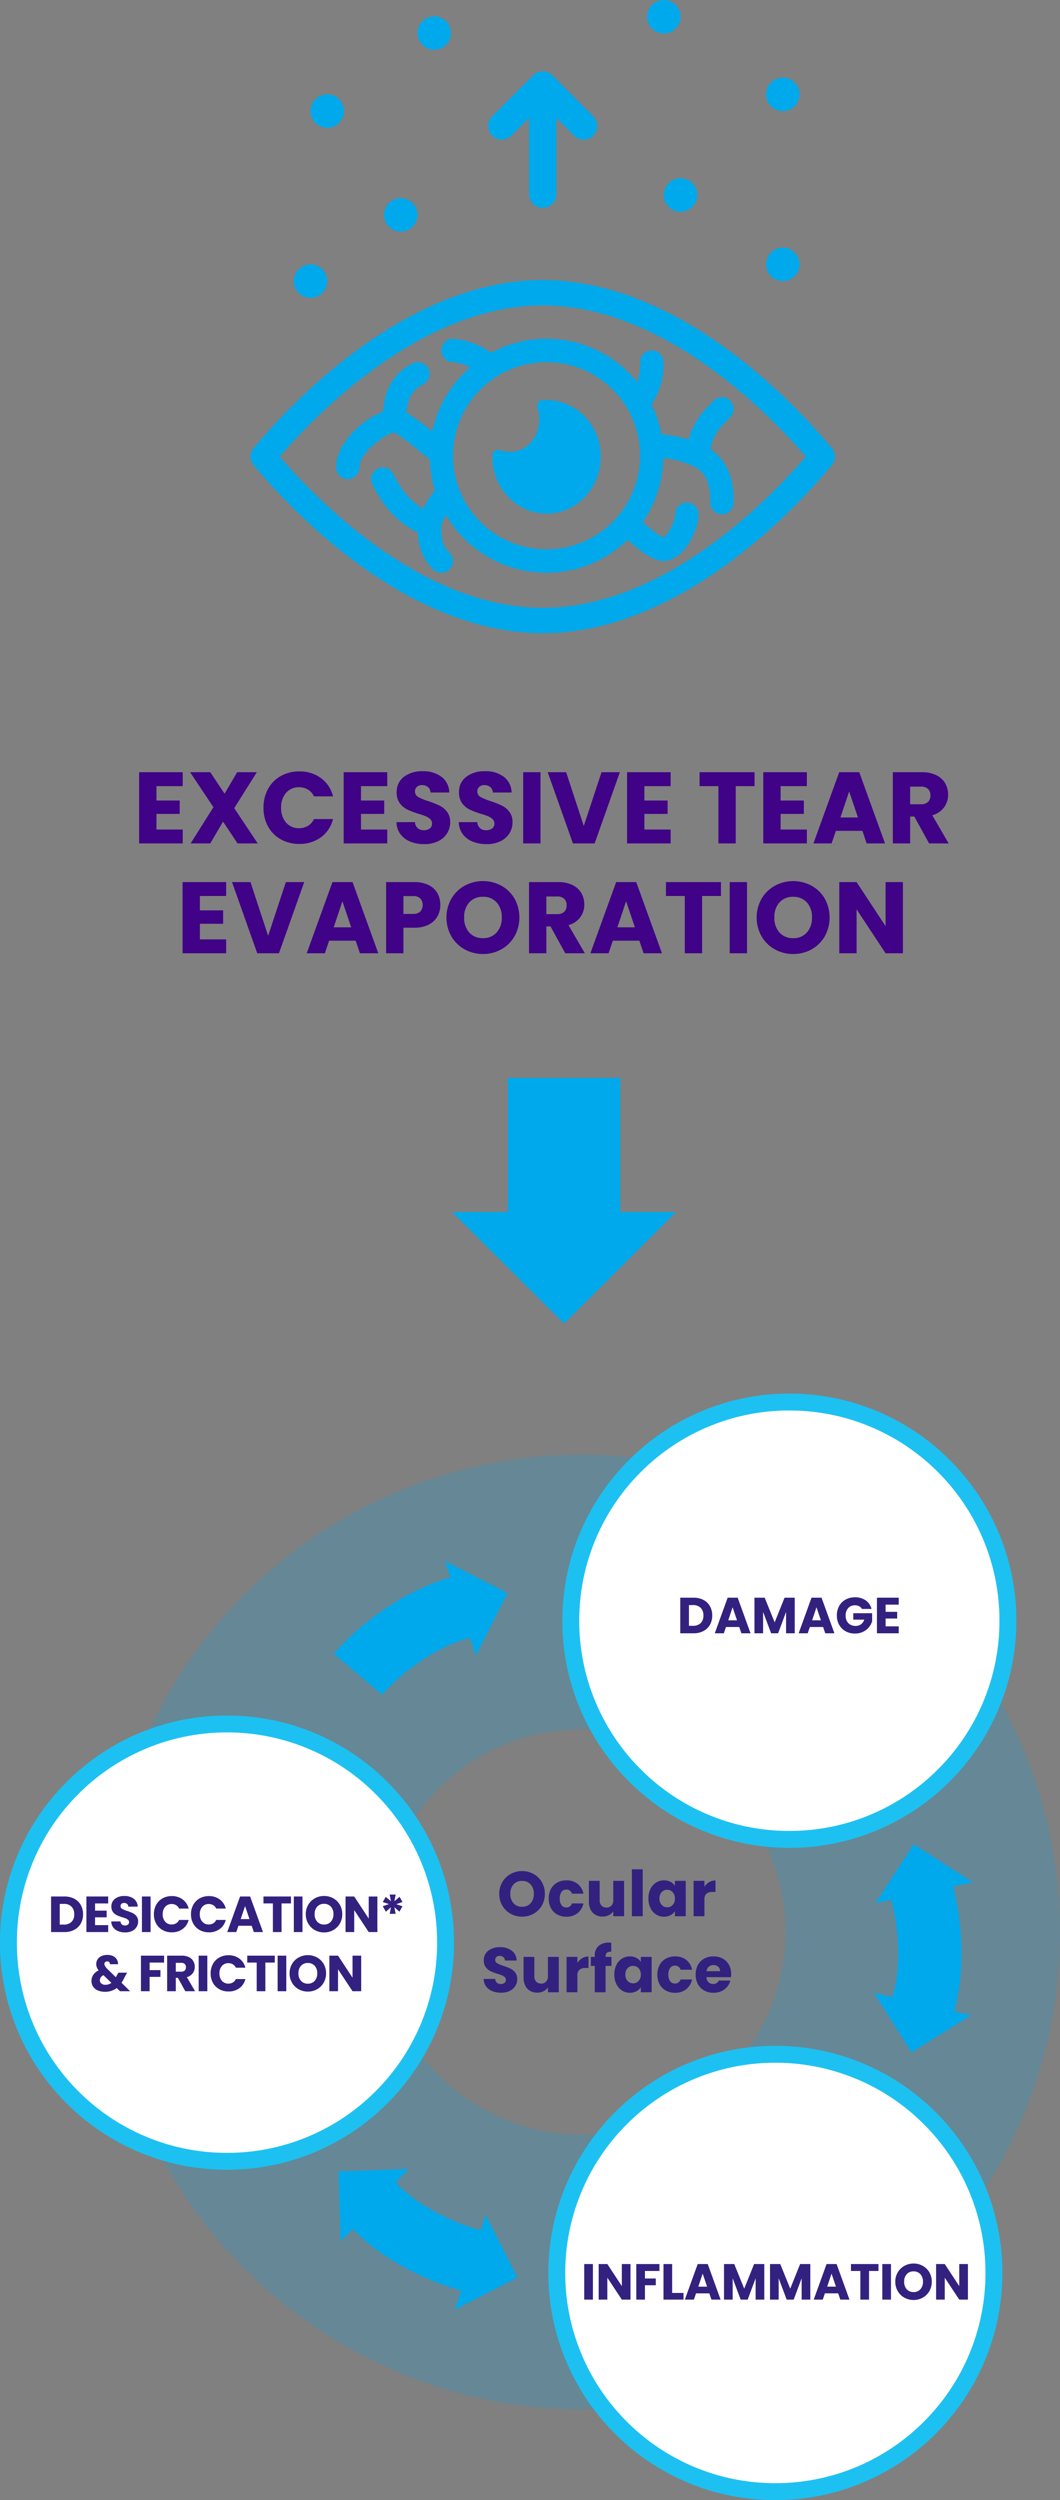 <svg xmlns="http://www.w3.org/2000/svg" width="250.997" height="591.668" viewBox="0 0 250.997 591.668">
  <rect x="0" y="0" width="250.997" height="591.668" fill="#808080" stroke="none"/>
  <defs>
    <style>
      .cls-1 {
        fill: #400286;
      }

      .cls-2 {
        fill: #00a9eb;
      }

      .cls-3 {
        fill: rgba(0,169,235,0.2);
      }

      .cls-4 {
        fill: none;
      }

      .cls-5 {
        fill: #fff;
      }

      .cls-6 {
        fill: #1cc1f1;
      }

      .cls-7 {
        fill: #33217f;
      }
    </style>
  </defs>
  <g id="ded-cycle-graphic-mobile" transform="translate(-62.362 -1435.796)">
    <path id="Path_95792" data-name="Path 95792" class="cls-1" d="M37.036,11.44v3.408h5.5v3.168h-5.5v3.7h6.216V25H32.932V8.152h10.32V11.44ZM56.236,25,52.8,19.84,49.78,25H45.124l5.4-8.568L45,8.152H49.78l3.384,5.088L56.14,8.152H60.8l-5.352,8.5L61.012,25Zm6.144-8.448A9.056,9.056,0,0,1,63.46,12.1a7.719,7.719,0,0,1,3.012-3.048,8.745,8.745,0,0,1,4.38-1.092,8.381,8.381,0,0,1,5.136,1.584,7.607,7.607,0,0,1,2.856,4.32H74.332A3.644,3.644,0,0,0,72.9,12.256a4.015,4.015,0,0,0-2.1-.552,3.92,3.92,0,0,0-3.072,1.32,5.108,5.108,0,0,0-1.176,3.528,5.108,5.108,0,0,0,1.176,3.528A3.92,3.92,0,0,0,70.8,21.4a4.015,4.015,0,0,0,2.1-.552,3.644,3.644,0,0,0,1.428-1.608h4.512a7.552,7.552,0,0,1-2.856,4.308,8.425,8.425,0,0,1-5.136,1.572,8.745,8.745,0,0,1-4.38-1.092,7.74,7.74,0,0,1-3.012-3.036A8.988,8.988,0,0,1,62.38,16.552ZM85.468,11.44v3.408h5.5v3.168h-5.5v3.7h6.216V25H81.364V8.152h10.32V11.44Zm14.976,13.728a8.667,8.667,0,0,1-3.312-.6,5.4,5.4,0,0,1-2.34-1.776,4.852,4.852,0,0,1-.924-2.832h4.368a2.119,2.119,0,0,0,.648,1.428,2.083,2.083,0,0,0,1.44.492,2.252,2.252,0,0,0,1.44-.42,1.4,1.4,0,0,0,.528-1.164,1.378,1.378,0,0,0-.42-1.032,3.388,3.388,0,0,0-1.032-.672,16.6,16.6,0,0,0-1.74-.6,18.946,18.946,0,0,1-2.664-1.008A4.922,4.922,0,0,1,94.66,15.5a4.146,4.146,0,0,1-.744-2.568,4.416,4.416,0,0,1,1.7-3.684,7,7,0,0,1,4.44-1.332,7.083,7.083,0,0,1,4.488,1.332,4.768,4.768,0,0,1,1.824,3.708h-4.44a1.736,1.736,0,0,0-.6-1.284,2.114,2.114,0,0,0-1.416-.468,1.765,1.765,0,0,0-1.2.4,1.428,1.428,0,0,0-.456,1.14,1.413,1.413,0,0,0,.768,1.272,12.589,12.589,0,0,0,2.4.984,22.2,22.2,0,0,1,2.652,1.056,5.049,5.049,0,0,1,1.764,1.464,3.919,3.919,0,0,1,.744,2.472,4.851,4.851,0,0,1-.732,2.616,5.127,5.127,0,0,1-2.124,1.872A7.271,7.271,0,0,1,100.444,25.168Zm14.76,0a8.667,8.667,0,0,1-3.312-.6,5.4,5.4,0,0,1-2.34-1.776,4.852,4.852,0,0,1-.924-2.832H113a2.119,2.119,0,0,0,.648,1.428,2.083,2.083,0,0,0,1.44.492,2.252,2.252,0,0,0,1.44-.42,1.4,1.4,0,0,0,.528-1.164,1.378,1.378,0,0,0-.42-1.032,3.388,3.388,0,0,0-1.032-.672,16.6,16.6,0,0,0-1.74-.6,18.946,18.946,0,0,1-2.664-1.008A4.922,4.922,0,0,1,109.42,15.5a4.146,4.146,0,0,1-.744-2.568,4.416,4.416,0,0,1,1.7-3.684,7,7,0,0,1,4.44-1.332,7.083,7.083,0,0,1,4.488,1.332,4.768,4.768,0,0,1,1.824,3.708h-4.44a1.736,1.736,0,0,0-.6-1.284,2.114,2.114,0,0,0-1.416-.468,1.765,1.765,0,0,0-1.2.4,1.428,1.428,0,0,0-.456,1.14,1.413,1.413,0,0,0,.768,1.272,12.589,12.589,0,0,0,2.4.984,22.2,22.2,0,0,1,2.652,1.056,5.049,5.049,0,0,1,1.764,1.464,3.919,3.919,0,0,1,.744,2.472,4.851,4.851,0,0,1-.732,2.616,5.127,5.127,0,0,1-2.124,1.872A7.271,7.271,0,0,1,115.2,25.168ZM127.972,8.152V25h-4.1V8.152Zm18.792,0L140.788,25h-5.136L129.676,8.152h4.368l4.176,12.72,4.2-12.72Zm5.808,3.288v3.408h5.5v3.168h-5.5v3.7h6.216V25h-10.32V8.152h10.32V11.44ZM178.66,8.152V11.44H174.2V25h-4.1V11.44h-4.464V8.152Zm6.168,3.288v3.408h5.5v3.168h-5.5v3.7h6.216V25h-10.32V8.152h10.32V11.44ZM204.2,22.024h-6.288L196.9,25h-4.3l6.1-16.848h4.752L209.548,25H205.2Zm-1.056-3.168-2.088-6.168-2.064,6.168ZM219.988,25l-3.5-6.36H215.5V25h-4.1V8.152h6.888a7.583,7.583,0,0,1,3.4.7,4.794,4.794,0,0,1,2.1,1.908,5.324,5.324,0,0,1,.7,2.7,5.015,5.015,0,0,1-.948,3,5.1,5.1,0,0,1-2.8,1.872L224.62,25ZM215.5,15.736h2.544a2.329,2.329,0,0,0,1.692-.552,2.084,2.084,0,0,0,.564-1.56,2.019,2.019,0,0,0-.564-1.512,2.329,2.329,0,0,0-1.692-.552H215.5ZM47.32,37.44v3.408h5.5v3.168h-5.5v3.7h6.216V51H43.216V34.152h10.32V37.44Zm24.7-3.288L66.04,51H60.9L54.928,34.152H59.3l4.176,12.72,4.2-12.72ZM84.208,48.024H77.92L76.912,51h-4.3l6.1-16.848h4.752L89.56,51H85.216Zm-1.056-3.168-2.088-6.168L79,44.856Zm21.1-5.28a5.425,5.425,0,0,1-.672,2.676,4.941,4.941,0,0,1-2.064,1.956,7.266,7.266,0,0,1-3.456.744H95.512V51h-4.1V34.152h6.648a7.565,7.565,0,0,1,3.408.7,4.783,4.783,0,0,1,2.088,1.92A5.581,5.581,0,0,1,104.248,39.576Zm-6.5,2.112a2.448,2.448,0,0,0,1.752-.552,2.4,2.4,0,0,0,0-3.12,2.448,2.448,0,0,0-1.752-.552H95.512v4.224Zm16.608,9.48a8.793,8.793,0,0,1-4.356-1.1,8.253,8.253,0,0,1-3.144-3.084,9.073,9.073,0,0,1,0-8.892A8.279,8.279,0,0,1,110,35.016a9.146,9.146,0,0,1,8.712,0,8.106,8.106,0,0,1,3.12,3.072,9.2,9.2,0,0,1-.012,8.892,8.191,8.191,0,0,1-3.12,3.084A8.726,8.726,0,0,1,114.352,51.168Zm0-3.744a4.135,4.135,0,0,0,3.228-1.344,5.1,5.1,0,0,0,1.212-3.552,5.092,5.092,0,0,0-1.212-3.564,4.153,4.153,0,0,0-3.228-1.332,4.2,4.2,0,0,0-3.252,1.32,5.083,5.083,0,0,0-1.212,3.576,5.092,5.092,0,0,0,1.212,3.564A4.181,4.181,0,0,0,114.352,47.424ZM133.84,51l-3.5-6.36h-.984V51h-4.1V34.152h6.888a7.583,7.583,0,0,1,3.4.7,4.794,4.794,0,0,1,2.1,1.908,5.324,5.324,0,0,1,.7,2.7,5.015,5.015,0,0,1-.948,3,5.1,5.1,0,0,1-2.8,1.872L138.472,51Zm-4.488-9.264H131.9a2.329,2.329,0,0,0,1.692-.552,2.084,2.084,0,0,0,.564-1.56,2.019,2.019,0,0,0-.564-1.512,2.329,2.329,0,0,0-1.692-.552h-2.544Zm22.032,6.288H145.1L144.088,51h-4.3l6.1-16.848h4.752L156.736,51h-4.344Zm-1.056-3.168-2.088-6.168-2.064,6.168Zm20.376-10.7V37.44H166.24V51h-4.1V37.44h-4.464V34.152Zm6.168,0V51h-4.1V34.152Zm10.944,17.016a8.793,8.793,0,0,1-4.356-1.1,8.253,8.253,0,0,1-3.144-3.084,9.073,9.073,0,0,1,0-8.892,8.279,8.279,0,0,1,3.144-3.072,9.146,9.146,0,0,1,8.712,0,8.106,8.106,0,0,1,3.12,3.072,9.2,9.2,0,0,1-.012,8.892,8.191,8.191,0,0,1-3.12,3.084A8.726,8.726,0,0,1,187.816,51.168Zm0-3.744a4.135,4.135,0,0,0,3.228-1.344,5.1,5.1,0,0,0,1.212-3.552,5.092,5.092,0,0,0-1.212-3.564,4.153,4.153,0,0,0-3.228-1.332,4.2,4.2,0,0,0-3.252,1.32,5.083,5.083,0,0,0-1.212,3.576,5.092,5.092,0,0,0,1.212,3.564A4.181,4.181,0,0,0,187.816,47.424ZM213.784,51h-4.1l-6.864-10.392V51h-4.1V34.152h4.1l6.864,10.44V34.152h4.1Z" transform="translate(62.375 1610.399)"/>
    <path id="Path_95357" data-name="Path 95357" class="cls-2" d="M57.611,9.047a2.769,2.769,0,0,0-3.917,0c-2.226,2.226-4.881,4.881-5.91,9.171a37.1,37.1,0,0,0-6.464-1.236,27.345,27.345,0,0,0-2.349-7.034A16.987,16.987,0,0,0,41.808-.072a2.769,2.769,0,0,0-2.77-2.767A2.767,2.767,0,0,0,36.272-.072a13.334,13.334,0,0,1-.685,4.7A27.638,27.638,0,0,0,.969-2.28a17.621,17.621,0,0,0-9-3.329A2.769,2.769,0,0,0-10.8-2.839,2.767,2.767,0,0,0-8.033-.072,10.98,10.98,0,0,1-3.991,1.182a27.675,27.675,0,0,0-8.965,15.131,47.376,47.376,0,0,0-6.085-4.429c.186-2.681.943-5.21,3.943-6.707A2.771,2.771,0,0,0-13.86,1.459,2.769,2.769,0,0,0-17.575.223c-5.688,2.843-6.8,7.943-7.013,11.387-4.7,1.792-11.131,7.358-11.131,13.24a2.767,2.767,0,0,0,2.767,2.767,2.769,2.769,0,0,0,2.77-2.767c0-3.64,6.211-7.914,8.15-8.285,1.348.562,5.192,3.708,7.768,5.822.246.2.494.395.739.593a27.575,27.575,0,0,0,1.186,7.266,27.176,27.176,0,0,0-2.785,4.4c-3.18-2.02-5.056-4.283-7.044-8.262a2.768,2.768,0,0,0-3.718-1.239,2.77,2.77,0,0,0-1.236,3.716c2.764,5.529,5.717,8.7,10.812,11.507a11.816,11.816,0,0,0,3.551,8.6,2.769,2.769,0,0,0,3.917,0,2.769,2.769,0,0,0,0-3.917c-1.957-1.96-1.957-3.8-1.957-6.321a8.341,8.341,0,0,1,1.126-2.553,27.6,27.6,0,0,0,42.966,5.84c4.588,4,6.82,4.991,8.515,4.991,4.8,0,8.306-7.285,8.306-11.076a2.768,2.768,0,1,0-5.537,0c0,1.7-1.761,4.9-2.772,5.49-.543-.214-1.915-1.011-4.912-3.624A27.482,27.482,0,0,0,41.78,22.618a23.04,23.04,0,0,1,7.1,1.939c3.7,1.847,4.008,5.262,4.008,8.6a2.768,2.768,0,1,0,5.537,0c0-2.744-.016-8.858-5.445-12.581.426-3.4,2.315-5.3,4.635-7.614A2.766,2.766,0,0,0,57.611,9.047ZM14.119,44.232A22.151,22.151,0,1,1,36.272,22.08,22.178,22.178,0,0,1,14.119,44.232" transform="translate(177.655 1521.572)"/>
    <path id="Path_95358" data-name="Path 95358" class="cls-2" d="M7.931,0H6.993A1.628,1.628,0,0,0,5.924.562a1.428,1.428,0,0,0-.136,1.267,8.848,8.848,0,0,1-1.069,7.6A6.629,6.629,0,0,1-.9,12.241a5.957,5.957,0,0,1-2.273-.421,1.31,1.31,0,0,0-1.2.282,1.3,1.3,0,0,0-.536,1.124v.141c0,7.46,5.754,13.511,12.848,13.511s12.848-6.051,12.848-13.511C20.778,6.051,15.025,0,7.931,0Z" transform="translate(183.844 1530.473)"/>
    <path id="Path_95359" data-name="Path 95359" class="cls-2" d="M40.877-3c33.053,0,60.814,30.52,68.535,39.873a3,3,0,0,1,0,3.819c-7.718,9.354-35.471,39.874-68.535,39.874S-19.94,50.047-27.658,40.693a3,3,0,0,1,0-3.819C-19.937,27.52,7.824-3,40.877-3Zm62.3,41.784C94.152,28.31,69.379,3,40.877,3S-12.4,28.31-21.419,38.784c9.019,10.473,33.785,35.783,62.3,35.783S94.155,49.257,103.174,38.784Z" transform="translate(149.998 1505.08)"/>
    <path id="Path_95360" data-name="Path 95360" class="cls-2" d="M2.447,4.894A3.964,3.964,0,1,0-1.517.93,3.963,3.963,0,0,0,2.447,4.894" transform="translate(133.438 1501.397)"/>
    <path id="Path_95361" data-name="Path 95361" class="cls-2" d="M2.447,4.894A3.964,3.964,0,1,0-1.517.93,3.963,3.963,0,0,0,2.447,4.894" transform="translate(162.74 1442.688)"/>
    <path id="Path_95362" data-name="Path 95362" class="cls-2" d="M2.447,4.894A3.964,3.964,0,1,0-1.517.93,3.963,3.963,0,0,0,2.447,4.894" transform="translate(245.276 1497.434)"/>
    <path id="Path_95363" data-name="Path 95363" class="cls-2" d="M2.447,4.894A3.964,3.964,0,1,0-1.517.93,3.963,3.963,0,0,0,2.447,4.894" transform="translate(154.813 1485.725)"/>
    <path id="Path_95364" data-name="Path 95364" class="cls-2" d="M2.447,4.894A3.964,3.964,0,1,0-1.517.93,3.963,3.963,0,0,0,2.447,4.894" transform="translate(217.101 1438.83)"/>
    <path id="Path_95365" data-name="Path 95365" class="cls-2" d="M2.447,4.894A3.964,3.964,0,1,0-1.517.93,3.963,3.963,0,0,0,2.447,4.894" transform="translate(245.276 1457.201)"/>
    <path id="Path_95366" data-name="Path 95366" class="cls-2" d="M2.447,4.894A3.964,3.964,0,1,0-1.517.93,3.963,3.963,0,0,0,2.447,4.894" transform="translate(221.064 1481.018)"/>
    <path id="Path_95367" data-name="Path 95367" class="cls-2" d="M2.447,4.894A3.964,3.964,0,1,0-1.517.93,3.963,3.963,0,0,0,2.447,4.894" transform="translate(137.402 1461.148)"/>
    <path id="Path_95368" data-name="Path 95368" class="cls-2" d="M12.552,9.389a3.231,3.231,0,0,0,4.57-4.57L7.428-4.875a3.231,3.231,0,0,0-4.57,0L-6.836,4.819a3.231,3.231,0,0,0,0,4.57,3.231,3.231,0,0,0,4.57,0L1.912,5.211v18.05a3.231,3.231,0,1,0,6.462,0V5.211Z" transform="translate(185.732 1458.503)"/>
    <path id="Path_94691" data-name="Path 94691" class="cls-2" d="M258.49,556.674v53.048L284.9,583.2Z" transform="translate(779.132 1464.131) rotate(90)"/>
    <path id="Path_95791" data-name="Path 95791" class="cls-2" d="M0,0H35.592V26.647H0Z" transform="translate(209.257 1690.902) rotate(90)"/>
    <path id="Path_95336" data-name="Path 95336" class="cls-3" d="M13.091,75.9h-.008C-42.9,75.9-90.987,34.093-98.776-21.338a112.156,112.156,0,0,1,21.7-83.733A112.427,112.427,0,0,1-2.5-148.945a113.859,113.859,0,0,1,15.86-1.112c55.98,0,104.071,41.8,111.862,97.238a112.156,112.156,0,0,1-21.7,83.734A112.429,112.429,0,0,1,28.944,74.789,113.815,113.815,0,0,1,13.091,75.9ZM13.36-85.057a48.924,48.924,0,0,0-6.814.479A47.848,47.848,0,0,0-25.194-65.91a47.587,47.587,0,0,0-9.214,35.526A48.178,48.178,0,0,0,13.087,10.9a48.877,48.877,0,0,0,6.811-.479A47.85,47.85,0,0,0,51.64-8.246a47.586,47.586,0,0,0,9.214-35.526A48.176,48.176,0,0,0,13.36-85.057Z" transform="translate(187.018 1930.085)"/>
    <path id="Path_95339" data-name="Path 95339" class="cls-4" d="M0,69.2H247.735V-190.932H0Z" transform="translate(62.375 1957.47)"/>
    <path id="Path_95338" data-name="Path 95338" class="cls-5" d="M13.766,27.532a51.75,51.75,0,0,0,51.75-51.75,51.75,51.75,0,0,0-51.75-51.749,51.75,51.75,0,0,0-51.75,51.749A51.75,51.75,0,0,0,13.766,27.532Z" transform="translate(232.193 1997.933)"/>
    <path id="Path_95338_-_Outline" data-name="Path 95338 - Outline" class="cls-6" d="M13.766,29.532A53.415,53.415,0,0,1-7.156,25.307,53.568,53.568,0,0,1-24.241,13.789,53.568,53.568,0,0,1-35.759-3.3a53.415,53.415,0,0,1-4.225-20.923A53.412,53.412,0,0,1-35.759-45.14,53.759,53.759,0,0,1-30.8-54.271a54.126,54.126,0,0,1,6.562-7.953A53.569,53.569,0,0,1-7.156-73.742a53.416,53.416,0,0,1,20.923-4.225,53.416,53.416,0,0,1,20.923,4.225A53.569,53.569,0,0,1,51.773-62.224a54.128,54.128,0,0,1,6.562,7.953,53.76,53.76,0,0,1,4.956,9.131,53.412,53.412,0,0,1,4.225,20.922A53.415,53.415,0,0,1,63.291-3.3,53.569,53.569,0,0,1,51.773,13.789,53.569,53.569,0,0,1,34.689,25.307,53.415,53.415,0,0,1,13.766,29.532Zm0-103.5A49.437,49.437,0,0,0-5.6-70.058,49.587,49.587,0,0,0-21.413-59.4,49.586,49.586,0,0,0-32.075-43.582a49.434,49.434,0,0,0-3.909,19.364A49.437,49.437,0,0,0-32.075-4.854,49.587,49.587,0,0,0-21.413,10.96,49.587,49.587,0,0,0-5.6,21.623a49.437,49.437,0,0,0,19.364,3.909A49.437,49.437,0,0,0,33.13,21.623,49.587,49.587,0,0,0,48.945,10.96,49.587,49.587,0,0,0,59.607-4.854a49.437,49.437,0,0,0,3.909-19.364,49.433,49.433,0,0,0-3.909-19.364A49.586,49.586,0,0,0,48.945-59.4,49.587,49.587,0,0,0,33.13-70.058,49.437,49.437,0,0,0,13.766-73.967Z" transform="translate(232.193 1997.933)"/>
    <path id="Path_95790" data-name="Path 95790" class="cls-7" d="M2.8-8.424V0H.744V-8.424ZM11.7,0H9.648L6.216-5.2V0H4.164V-8.424H6.216L9.648-3.2v-5.22H11.7Zm6.852-8.424V-6.78H15.12V-5h2.568v1.6H15.12V0H13.068V-8.424Zm3.012,6.84h2.688V0h-4.74V-8.424h2.052Zm8.8.1H27.216L26.712,0H24.564l3.048-8.424h2.376L33.036,0H30.864Zm-.528-1.584L28.788-6.156,27.756-3.072ZM43.38-8.424V0H41.328V-5.052L39.444,0H37.788l-1.9-5.064V0H33.84V-8.424h2.424l2.364,5.832,2.34-5.832Zm10.9,0V0H52.224V-5.052L50.34,0H48.684l-1.9-5.064V0H44.736V-8.424H47.16l2.364,5.832,2.34-5.832Zm6.6,6.936H57.732L57.228,0H55.08l3.048-8.424H60.5L63.552,0H61.38Zm-.528-1.584L59.3-6.156,58.272-3.072ZM70.416-8.424V-6.78H68.184V0H66.132V-6.78H63.9V-8.424Zm2.964,0V0H71.328V-8.424ZM78.732.084a4.4,4.4,0,0,1-2.178-.552A4.126,4.126,0,0,1,74.982-2.01,4.31,4.31,0,0,1,74.4-4.236a4.278,4.278,0,0,1,.582-2.22,4.139,4.139,0,0,1,1.572-1.536,4.4,4.4,0,0,1,2.178-.552,4.4,4.4,0,0,1,2.178.552,4.053,4.053,0,0,1,1.56,1.536,4.347,4.347,0,0,1,.57,2.22,4.344,4.344,0,0,1-.576,2.226A4.1,4.1,0,0,1,80.9-.468,4.363,4.363,0,0,1,78.732.084Zm0-1.872a2.067,2.067,0,0,0,1.614-.672,2.551,2.551,0,0,0,.606-1.776,2.546,2.546,0,0,0-.606-1.782,2.076,2.076,0,0,0-1.614-.666,2.1,2.1,0,0,0-1.626.66A2.542,2.542,0,0,0,76.5-4.236a2.546,2.546,0,0,0,.606,1.782A2.091,2.091,0,0,0,78.732-1.788ZM91.6,0H89.544L86.112-5.2V0H84.06V-8.424h2.052L89.544-3.2v-5.22H91.6Z" transform="translate(199.958 1980.027)"/>
    <path id="Path_95341" data-name="Path 95341" class="cls-4" d="M0,69.2H247.735V-190.932H0Z" transform="translate(62.375 1957.47)"/>
    <path id="Path_95340" data-name="Path 95340" class="cls-2" d="M7.309,0C-3.3,1.381-14.673,9.927-20.166,16.39" transform="translate(167.299 1815.641)"/>
    <path id="Path_95340_-_Outline" data-name="Path 95340 - Outline" class="cls-2" d="M-14.451,21.247l-11.43-9.714c6.8-8,19.784-17.35,32.221-18.97L8.277,7.437C.541,8.445-9.354,15.25-14.451,21.247Z" transform="translate(167.299 1815.641)"/>
    <path id="Path_95342" data-name="Path 95342" class="cls-2" d="M0,0,7.285,22.419,14.805,7.582h0L0,0Z" transform="translate(167.737 1805.236)"/>
    <path id="Path_95344" data-name="Path 95344" class="cls-4" d="M0,69.2H247.735V-190.932H0Z" transform="translate(62.375 1957.47)"/>
    <path id="Path_95343" data-name="Path 95343" class="cls-2" d="M6.874,11.51l-13.748-6C-3.754-1.64-4.49-13.627-7-21.085L7.209-25.877C10.564-15.927,11.89.016,6.874,11.51Z" transform="translate(279.85 1904.742)"/>
    <path id="Path_95345" data-name="Path 95345" class="cls-2" d="M6.11,1.411l-22.969-5.3L-8.014,10.2h0L6.11,1.412Z" transform="translate(286.197 1911.312)"/>
    <path id="Path_95346" data-name="Path 95346" class="cls-2" d="M0,3.709,23.051-1.223,9.07-10.235h0L0,3.708Z" transform="translate(269.643 1882.479)"/>
    <path id="Path_95348" data-name="Path 95348" class="cls-4" d="M0,69.2H247.735V-190.932H0Z" transform="translate(62.375 1957.47)"/>
    <path id="Path_95347" data-name="Path 95347" class="cls-2" d="M26.177,23.436C15.884,21.369,1.413,14.546-6.035,4.453L6.035-4.453C10.668,1.825,21.416,7.18,29.131,8.73Z" transform="translate(148.814 1955.264)"/>
    <path id="Path_95349" data-name="Path 95349" class="cls-2" d="M.146,4.586l16.077-17.24L-.4-12.04h0Z" transform="translate(142.899 1961.73)"/>
    <path id="Path_95350" data-name="Path 95350" class="cls-2" d="M1.93,0-5.325,22.428l14.8-7.6h0L1.931,0Z" transform="translate(175.426 1959.956)"/>
    <path id="Path_95353" data-name="Path 95353" class="cls-4" d="M0,69.2H247.735V-190.932H0Z" transform="translate(62.375 1957.47)"/>
    <path id="Path_95352" data-name="Path 95352" class="cls-5" d="M13.766,27.532a51.75,51.75,0,0,0,51.75-51.75,51.75,51.75,0,0,0-51.75-51.749,51.75,51.75,0,0,0-51.75,51.749A51.75,51.75,0,0,0,13.766,27.532Z" transform="translate(235.505 1843.574)"/>
    <path id="Path_95352_-_Outline" data-name="Path 95352 - Outline" class="cls-6" d="M13.766,29.532A53.415,53.415,0,0,1-7.156,25.307,53.568,53.568,0,0,1-24.241,13.789,53.568,53.568,0,0,1-35.759-3.3a53.415,53.415,0,0,1-4.225-20.923A53.412,53.412,0,0,1-35.759-45.14,53.759,53.759,0,0,1-30.8-54.271a54.126,54.126,0,0,1,6.562-7.953A53.569,53.569,0,0,1-7.156-73.742a53.416,53.416,0,0,1,20.923-4.225,53.416,53.416,0,0,1,20.923,4.225A53.569,53.569,0,0,1,51.773-62.224a54.128,54.128,0,0,1,6.562,7.953,53.76,53.76,0,0,1,4.956,9.131,53.412,53.412,0,0,1,4.225,20.922A53.415,53.415,0,0,1,63.291-3.3,53.569,53.569,0,0,1,51.773,13.789,53.569,53.569,0,0,1,34.689,25.307,53.415,53.415,0,0,1,13.766,29.532Zm0-103.5A49.437,49.437,0,0,0-5.6-70.058,49.587,49.587,0,0,0-21.413-59.4,49.586,49.586,0,0,0-32.075-43.582a49.434,49.434,0,0,0-3.909,19.364A49.437,49.437,0,0,0-32.075-4.854,49.587,49.587,0,0,0-21.413,10.96,49.587,49.587,0,0,0-5.6,21.623a49.437,49.437,0,0,0,19.364,3.909A49.437,49.437,0,0,0,33.13,21.623,49.587,49.587,0,0,0,48.945,10.96,49.587,49.587,0,0,0,59.607-4.854a49.437,49.437,0,0,0,3.909-19.364,49.433,49.433,0,0,0-3.909-19.364A49.586,49.586,0,0,0,48.945-59.4,49.587,49.587,0,0,0,33.13-70.058,49.437,49.437,0,0,0,13.766-73.967Z" transform="translate(235.505 1843.574)"/>
    <path id="Path_95789" data-name="Path 95789" class="cls-7" d="M3.9-8.424A4.9,4.9,0,0,1,6.228-7.9,3.772,3.772,0,0,1,7.77-6.414a4.354,4.354,0,0,1,.546,2.2,4.363,4.363,0,0,1-.546,2.2A3.752,3.752,0,0,1,6.222-.528,4.909,4.909,0,0,1,3.9,0H.744V-8.424ZM3.768-1.776A2.477,2.477,0,0,0,5.58-2.412a2.408,2.408,0,0,0,.648-1.8A2.45,2.45,0,0,0,5.58-6.024a2.45,2.45,0,0,0-1.812-.648H2.8v4.9Zm10.944.288H11.568L11.064,0H8.916l3.048-8.424H14.34L17.388,0H15.216Zm-.528-1.584L13.14-6.156,12.108-3.072ZM27.852-8.424V0H25.8V-5.052L23.916,0H22.26l-1.9-5.064V0H18.312V-8.424h2.424L23.1-2.592l2.34-5.832Zm6.72,6.936H31.428L30.924,0H28.776l3.048-8.424H34.2L37.248,0H35.076Zm-.528-1.584L33-6.156,31.968-3.072Zm9.72-2.688A1.535,1.535,0,0,0,43.11-6.4a2.14,2.14,0,0,0-1-.222,2.062,2.062,0,0,0-1.6.654,2.482,2.482,0,0,0-.6,1.746,2.512,2.512,0,0,0,.63,1.818,2.3,2.3,0,0,0,1.734.654,2.1,2.1,0,0,0,1.278-.384,2.176,2.176,0,0,0,.762-1.1h-2.6V-4.752h4.464v1.908A4.025,4.025,0,0,1,45.4-1.416,4.084,4.084,0,0,1,44.016-.348a4.284,4.284,0,0,1-1.9.408,4.488,4.488,0,0,1-2.226-.546A3.889,3.889,0,0,1,38.37-2a4.454,4.454,0,0,1-.546-2.22A4.488,4.488,0,0,1,38.37-6.45a3.889,3.889,0,0,1,1.518-1.524,4.454,4.454,0,0,1,2.22-.546,4.313,4.313,0,0,1,2.55.732A3.454,3.454,0,0,1,46.032-5.76Zm5.6-1.02v1.7h2.748v1.584H49.368v1.848h3.108V0h-5.16V-8.424h5.16V-6.78Z" transform="translate(222.696 1822.331)"/>
    <path id="Path_95356" data-name="Path 95356" class="cls-4" d="M0,69.2H247.735V-190.932H0Z" transform="translate(62.375 1957.47)"/>
    <path id="Path_95355" data-name="Path 95355" class="cls-5" d="M13.766,27.532a51.75,51.75,0,0,0,51.75-51.75,51.75,51.75,0,0,0-51.75-51.749,51.75,51.75,0,0,0-51.75,51.749A51.75,51.75,0,0,0,13.766,27.532Z" transform="translate(102.346 1919.76)"/>
    <path id="Path_95355_-_Outline" data-name="Path 95355 - Outline" class="cls-6" d="M13.766,29.532A53.415,53.415,0,0,1-7.156,25.307,53.568,53.568,0,0,1-24.241,13.789,53.568,53.568,0,0,1-35.759-3.3a53.415,53.415,0,0,1-4.225-20.923A53.412,53.412,0,0,1-35.759-45.14,53.759,53.759,0,0,1-30.8-54.271a54.126,54.126,0,0,1,6.562-7.953A53.569,53.569,0,0,1-7.156-73.742a53.416,53.416,0,0,1,20.923-4.225,53.416,53.416,0,0,1,20.923,4.225A53.569,53.569,0,0,1,51.773-62.224a54.128,54.128,0,0,1,6.562,7.953,53.76,53.76,0,0,1,4.956,9.131,53.412,53.412,0,0,1,4.225,20.922A53.415,53.415,0,0,1,63.291-3.3,53.569,53.569,0,0,1,51.773,13.789,53.569,53.569,0,0,1,34.689,25.307,53.415,53.415,0,0,1,13.766,29.532Zm0-103.5A49.437,49.437,0,0,0-5.6-70.058,49.587,49.587,0,0,0-21.413-59.4,49.586,49.586,0,0,0-32.075-43.582a49.434,49.434,0,0,0-3.909,19.364A49.437,49.437,0,0,0-32.075-4.854,49.587,49.587,0,0,0-21.413,10.96,49.587,49.587,0,0,0-5.6,21.623a49.437,49.437,0,0,0,19.364,3.909A49.437,49.437,0,0,0,33.13,21.623,49.587,49.587,0,0,0,48.945,10.96,49.587,49.587,0,0,0,59.607-4.854a49.437,49.437,0,0,0,3.909-19.364,49.433,49.433,0,0,0-3.909-19.364A49.586,49.586,0,0,0,48.945-59.4,49.587,49.587,0,0,0,33.13-70.058,49.437,49.437,0,0,0,13.766-73.967Z" transform="translate(102.346 1919.76)"/>
    <path id="Path_95788" data-name="Path 95788" class="cls-7" d="M-38.5-8.424a4.9,4.9,0,0,1,2.328.528,3.772,3.772,0,0,1,1.542,1.482,4.354,4.354,0,0,1,.546,2.2,4.363,4.363,0,0,1-.546,2.2A3.752,3.752,0,0,1-36.18-.528,4.909,4.909,0,0,1-38.5,0h-3.156V-8.424Zm-.132,6.648a2.477,2.477,0,0,0,1.812-.636,2.408,2.408,0,0,0,.648-1.8,2.45,2.45,0,0,0-.648-1.812,2.45,2.45,0,0,0-1.812-.648h-.972v4.9Zm7.392-5v1.7h2.748v1.584h-2.748v1.848h3.108V0h-5.16V-8.424h5.16V-6.78ZM-24.114.084a4.333,4.333,0,0,1-1.656-.3A2.7,2.7,0,0,1-26.94-1.1,2.426,2.426,0,0,1-27.4-2.52h2.184a1.06,1.06,0,0,0,.324.714,1.042,1.042,0,0,0,.72.246,1.126,1.126,0,0,0,.72-.21.7.7,0,0,0,.264-.582.689.689,0,0,0-.21-.516,1.694,1.694,0,0,0-.516-.336,8.3,8.3,0,0,0-.87-.3,9.473,9.473,0,0,1-1.332-.5,2.461,2.461,0,0,1-.888-.744,2.073,2.073,0,0,1-.372-1.284,2.208,2.208,0,0,1,.852-1.842,3.5,3.5,0,0,1,2.22-.666,3.541,3.541,0,0,1,2.244.666,2.384,2.384,0,0,1,.912,1.854h-2.22a.868.868,0,0,0-.3-.642,1.057,1.057,0,0,0-.708-.234.882.882,0,0,0-.6.2.714.714,0,0,0-.228.57.707.707,0,0,0,.384.636,6.3,6.3,0,0,0,1.2.492,11.1,11.1,0,0,1,1.326.528,2.524,2.524,0,0,1,.882.732,1.959,1.959,0,0,1,.372,1.236A2.425,2.425,0,0,1-21.408-1.2a2.563,2.563,0,0,1-1.062.936A3.636,3.636,0,0,1-24.114.084Zm6.024-8.508V0h-2.052V-8.424Zm.78,4.2a4.528,4.528,0,0,1,.54-2.226,3.859,3.859,0,0,1,1.506-1.524,4.372,4.372,0,0,1,2.19-.546,4.19,4.19,0,0,1,2.568.792,3.8,3.8,0,0,1,1.428,2.16h-2.256a1.822,1.822,0,0,0-.714-.8,2.008,2.008,0,0,0-1.05-.276,1.96,1.96,0,0,0-1.536.66,2.554,2.554,0,0,0-.588,1.764,2.554,2.554,0,0,0,.588,1.764A1.96,1.96,0,0,0-13.1-1.8a2.008,2.008,0,0,0,1.05-.276,1.822,1.822,0,0,0,.714-.8h2.256A3.776,3.776,0,0,1-10.506-.726,4.212,4.212,0,0,1-13.074.06a4.372,4.372,0,0,1-2.19-.546A3.87,3.87,0,0,1-16.77-2,4.494,4.494,0,0,1-17.31-4.224Zm8.784,0a4.528,4.528,0,0,1,.54-2.226A3.859,3.859,0,0,1-6.48-7.974,4.372,4.372,0,0,1-4.29-8.52a4.19,4.19,0,0,1,2.568.792A3.8,3.8,0,0,1-.294-5.568H-2.55a1.822,1.822,0,0,0-.714-.8,2.008,2.008,0,0,0-1.05-.276,1.96,1.96,0,0,0-1.536.66,2.554,2.554,0,0,0-.588,1.764A2.554,2.554,0,0,0-5.85-2.46a1.96,1.96,0,0,0,1.536.66,2.008,2.008,0,0,0,1.05-.276,1.822,1.822,0,0,0,.714-.8H-.294A3.776,3.776,0,0,1-1.722-.726,4.212,4.212,0,0,1-4.29.06,4.372,4.372,0,0,1-6.48-.486,3.87,3.87,0,0,1-7.986-2,4.494,4.494,0,0,1-8.526-4.224ZM5.85-1.488H2.706L2.2,0H.054L3.1-8.424H5.478L8.526,0H6.354ZM5.322-3.072,4.278-6.156,3.246-3.072ZM15.15-8.424V-6.78H12.918V0H10.866V-6.78H8.634V-8.424Zm2.724,0V0H15.822V-8.424ZM22.986.084a4.4,4.4,0,0,1-2.178-.552A4.126,4.126,0,0,1,19.236-2.01a4.31,4.31,0,0,1-.582-2.226,4.278,4.278,0,0,1,.582-2.22,4.139,4.139,0,0,1,1.572-1.536,4.4,4.4,0,0,1,2.178-.552,4.4,4.4,0,0,1,2.178.552,4.053,4.053,0,0,1,1.56,1.536,4.347,4.347,0,0,1,.57,2.22,4.344,4.344,0,0,1-.576,2.226,4.1,4.1,0,0,1-1.56,1.542A4.363,4.363,0,0,1,22.986.084Zm0-1.872A2.067,2.067,0,0,0,24.6-2.46a2.551,2.551,0,0,0,.606-1.776A2.546,2.546,0,0,0,24.6-6.018a2.076,2.076,0,0,0-1.614-.666,2.1,2.1,0,0,0-1.626.66,2.542,2.542,0,0,0-.606,1.788,2.546,2.546,0,0,0,.606,1.782A2.091,2.091,0,0,0,22.986-1.788ZM35.61,0H33.558L30.126-5.2V0H28.074V-8.424h2.052L33.558-3.2v-5.22H35.61Zm5.268-8.34.672,1.224L40.074-6.6l1.476.5-.72,1.272L39.63-5.88l.3,1.56h-1.4l.288-1.56L37.626-4.812l-.744-1.3,1.476-.516L36.894-7.1l.684-1.236L38.826-7.3,38.514-8.88h1.428L39.63-7.3ZM-25.332,14l-.78-.756a4.456,4.456,0,0,1-2.784.888,4.16,4.16,0,0,1-1.692-.318,2.522,2.522,0,0,1-1.11-.9,2.389,2.389,0,0,1-.39-1.362,2.537,2.537,0,0,1,.426-1.434,3.079,3.079,0,0,1,1.278-1.05,2.677,2.677,0,0,1-.444-.738,2.2,2.2,0,0,1-.132-.774,2,2,0,0,1,.312-1.092,2.112,2.112,0,0,1,.906-.774,3.26,3.26,0,0,1,1.41-.282,3.01,3.01,0,0,1,1.4.3,2.057,2.057,0,0,1,.864.8,2.018,2.018,0,0,1,.264,1.1h-1.932a.638.638,0,0,0-.162-.5.624.624,0,0,0-.462-.174.7.7,0,0,0-.48.168.548.548,0,0,0-.192.432,1.046,1.046,0,0,0,.162.528,3.557,3.557,0,0,0,.51.636l2.052,2q.024-.06.066-.144t.09-.192l.444-.756h2.052l-.576,1.044a9.942,9.942,0,0,1-.744,1.344L-22.944,14ZM-28.8,12.476a2.358,2.358,0,0,0,1.428-.456l-1.872-1.812a1.34,1.34,0,0,0-.864,1.2.967.967,0,0,0,.354.762A1.409,1.409,0,0,0-28.8,12.476Zm13.908-6.9V7.22h-3.432V9h2.568v1.6h-2.568V14h-2.052V5.576ZM-9.876,14l-1.752-3.18h-.492V14h-2.052V5.576h3.444a3.791,3.791,0,0,1,1.7.348,2.4,2.4,0,0,1,1.05.954,2.662,2.662,0,0,1,.348,1.35,2.507,2.507,0,0,1-.474,1.5,2.551,2.551,0,0,1-1.4.936L-7.56,14ZM-12.12,9.368h1.272A1.164,1.164,0,0,0-10,9.092a1.042,1.042,0,0,0,.282-.78A1.009,1.009,0,0,0-10,7.556a1.164,1.164,0,0,0-.846-.276H-12.12Zm7.464-3.792V14H-6.708V5.576Zm.78,4.2a4.528,4.528,0,0,1,.54-2.226A3.859,3.859,0,0,1-1.83,6.026,4.372,4.372,0,0,1,.36,5.48a4.19,4.19,0,0,1,2.568.792,3.8,3.8,0,0,1,1.428,2.16H2.1a1.822,1.822,0,0,0-.714-.8,2.008,2.008,0,0,0-1.05-.276,1.96,1.96,0,0,0-1.536.66,2.554,2.554,0,0,0-.588,1.764A2.554,2.554,0,0,0-1.2,11.54a1.96,1.96,0,0,0,1.536.66,2.008,2.008,0,0,0,1.05-.276,1.822,1.822,0,0,0,.714-.8H4.356a3.776,3.776,0,0,1-1.428,2.154A4.212,4.212,0,0,1,.36,14.06a4.372,4.372,0,0,1-2.19-.546A3.87,3.87,0,0,1-3.336,12,4.494,4.494,0,0,1-3.876,9.776Zm15.192-4.2V7.22H9.084V14H7.032V7.22H4.8V5.576Zm2.724,0V14H11.988V5.576Zm5.112,8.508a4.4,4.4,0,0,1-2.178-.552A4.126,4.126,0,0,1,15.4,11.99a4.31,4.31,0,0,1-.582-2.226,4.278,4.278,0,0,1,.582-2.22,4.139,4.139,0,0,1,1.572-1.536,4.573,4.573,0,0,1,4.356,0,4.053,4.053,0,0,1,1.56,1.536,4.347,4.347,0,0,1,.57,2.22,4.344,4.344,0,0,1-.576,2.226,4.1,4.1,0,0,1-1.56,1.542A4.363,4.363,0,0,1,19.152,14.084Zm0-1.872a2.067,2.067,0,0,0,1.614-.672,2.551,2.551,0,0,0,.606-1.776,2.546,2.546,0,0,0-.606-1.782,2.076,2.076,0,0,0-1.614-.666,2.1,2.1,0,0,0-1.626.66,2.542,2.542,0,0,0-.606,1.788,2.546,2.546,0,0,0,.606,1.782A2.091,2.091,0,0,0,19.152,12.212ZM31.776,14H29.724L26.292,8.8V14H24.24V5.576h2.052l3.432,5.22V5.576h2.052Z" transform="translate(116.112 1893.042)"/>
    <path id="Path_95787" data-name="Path 95787" class="cls-7" d="M-20.092.105a5.5,5.5,0,0,1-2.722-.69A5.158,5.158,0,0,1-24.78-2.513a5.387,5.387,0,0,1-.727-2.782A5.347,5.347,0,0,1-24.78-8.07a5.174,5.174,0,0,1,1.965-1.92,5.5,5.5,0,0,1,2.722-.69,5.5,5.5,0,0,1,2.722.69,5.066,5.066,0,0,1,1.95,1.92,5.434,5.434,0,0,1,.712,2.775,5.43,5.43,0,0,1-.72,2.782,5.119,5.119,0,0,1-1.95,1.928A5.454,5.454,0,0,1-20.092.105Zm0-2.34a2.584,2.584,0,0,0,2.017-.84,3.189,3.189,0,0,0,.757-2.22,3.183,3.183,0,0,0-.757-2.228,2.6,2.6,0,0,0-2.017-.832,2.625,2.625,0,0,0-2.032.825,3.177,3.177,0,0,0-.757,2.235,3.183,3.183,0,0,0,.757,2.227A2.613,2.613,0,0,0-20.092-2.235Zm6.3-1.95a4.684,4.684,0,0,1,.533-2.28,3.7,3.7,0,0,1,1.485-1.5A4.446,4.446,0,0,1-9.592-8.49a4.15,4.15,0,0,1,2.633.825A3.892,3.892,0,0,1-5.572-5.34H-8.3A1.314,1.314,0,0,0-9.637-6.3a1.346,1.346,0,0,0-1.125.547,2.533,2.533,0,0,0-.42,1.567,2.533,2.533,0,0,0,.42,1.568,1.346,1.346,0,0,0,1.125.548A1.314,1.314,0,0,0-8.3-3.03h2.73A3.929,3.929,0,0,1-6.967-.72,4.107,4.107,0,0,1-9.592.12a4.446,4.446,0,0,1-2.182-.525,3.7,3.7,0,0,1-1.485-1.5A4.684,4.684,0,0,1-13.792-4.185ZM4.058-8.37V0H1.493V-1.14A2.815,2.815,0,0,1,.435-.248,3.227,3.227,0,0,1-1.042.09a3.309,3.309,0,0,1-1.7-.428,2.882,2.882,0,0,1-1.14-1.237,4.211,4.211,0,0,1-.4-1.905V-8.37h2.55v4.545A1.837,1.837,0,0,0-1.3-2.52a1.525,1.525,0,0,0,1.17.465A1.544,1.544,0,0,0,1.058-2.52a1.837,1.837,0,0,0,.435-1.3V-8.37Zm4.41-2.73V0H5.9V-11.1Zm1.35,6.9a5,5,0,0,1,.488-2.265,3.636,3.636,0,0,1,1.328-1.5,3.466,3.466,0,0,1,1.875-.525,3.221,3.221,0,0,1,1.553.36,2.652,2.652,0,0,1,1.028.945V-8.37h2.565V0H16.088V-1.185a2.77,2.77,0,0,1-1.043.945,3.221,3.221,0,0,1-1.552.36,3.4,3.4,0,0,1-1.86-.532,3.68,3.68,0,0,1-1.328-1.515A5.05,5.05,0,0,1,9.818-4.2Zm6.27.015A2.1,2.1,0,0,0,15.555-5.7a1.73,1.73,0,0,0-1.3-.555,1.741,1.741,0,0,0-1.3.548A2.07,2.07,0,0,0,12.428-4.2a2.124,2.124,0,0,0,.532,1.522,1.719,1.719,0,0,0,1.3.563,1.73,1.73,0,0,0,1.3-.555A2.1,2.1,0,0,0,16.088-4.185Zm6.99-2.79A3.384,3.384,0,0,1,24.2-8.062a2.9,2.9,0,0,1,1.5-.4v2.715H25a2.161,2.161,0,0,0-1.44.412,1.832,1.832,0,0,0-.48,1.447V0H20.513V-8.37h2.565ZM-25.088,18.1a5.417,5.417,0,0,1-2.07-.375,3.374,3.374,0,0,1-1.462-1.11,3.033,3.033,0,0,1-.578-1.77h2.73a1.325,1.325,0,0,0,.4.892,1.3,1.3,0,0,0,.9.307,1.408,1.408,0,0,0,.9-.262.878.878,0,0,0,.33-.727.861.861,0,0,0-.263-.645A2.118,2.118,0,0,0-24.84,14a10.375,10.375,0,0,0-1.088-.375,11.841,11.841,0,0,1-1.665-.63,3.076,3.076,0,0,1-1.11-.93,2.591,2.591,0,0,1-.465-1.6,2.76,2.76,0,0,1,1.065-2.3,4.376,4.376,0,0,1,2.775-.833,4.427,4.427,0,0,1,2.805.833,2.98,2.98,0,0,1,1.14,2.318h-2.775a1.085,1.085,0,0,0-.375-.8,1.321,1.321,0,0,0-.885-.293,1.1,1.1,0,0,0-.75.248.893.893,0,0,0-.285.713.883.883,0,0,0,.48.795,7.869,7.869,0,0,0,1.5.615,13.872,13.872,0,0,1,1.657.66,3.155,3.155,0,0,1,1.1.915,2.449,2.449,0,0,1,.465,1.545,3.032,3.032,0,0,1-.458,1.635,3.2,3.2,0,0,1-1.327,1.17A4.545,4.545,0,0,1-25.088,18.1Zm13.68-8.475V18h-2.565V16.86a2.815,2.815,0,0,1-1.057.892,3.227,3.227,0,0,1-1.477.337,3.309,3.309,0,0,1-1.7-.427,2.882,2.882,0,0,1-1.14-1.238,4.211,4.211,0,0,1-.405-1.9V9.63h2.55v4.545a1.837,1.837,0,0,0,.435,1.3,1.525,1.525,0,0,0,1.17.465,1.544,1.544,0,0,0,1.185-.465,1.837,1.837,0,0,0,.435-1.3V9.63Zm4.41,1.4A3.384,3.384,0,0,1-5.873,9.938a2.9,2.9,0,0,1,1.5-.4v2.715h-.7a2.161,2.161,0,0,0-1.44.412A1.832,1.832,0,0,0-7,14.115V18H-9.563V9.63H-7Zm8.055.735H-.323V18H-2.888V11.76h-.93V9.63h.93V9.39A3.008,3.008,0,0,1-2,7.043a3.742,3.742,0,0,1,2.6-.8q.285,0,.42.015V8.43a1.472,1.472,0,0,0-1.035.21,1.155,1.155,0,0,0-.3.915V9.63h1.38Zm.69,2.04a5,5,0,0,1,.487-2.265,3.636,3.636,0,0,1,1.328-1.5A3.466,3.466,0,0,1,5.437,9.51a3.221,3.221,0,0,1,1.553.36,2.652,2.652,0,0,1,1.028.945V9.63h2.565V18H8.017V16.815a2.77,2.77,0,0,1-1.043.945,3.221,3.221,0,0,1-1.552.36,3.4,3.4,0,0,1-1.86-.533,3.68,3.68,0,0,1-1.328-1.515A5.05,5.05,0,0,1,1.747,13.8Zm6.27.015A2.1,2.1,0,0,0,7.485,12.3a1.8,1.8,0,0,0-2.595-.008A2.07,2.07,0,0,0,4.357,13.8a2.124,2.124,0,0,0,.532,1.523,1.786,1.786,0,0,0,2.595.007A2.1,2.1,0,0,0,8.017,13.815Zm3.915,0a4.684,4.684,0,0,1,.533-2.28,3.7,3.7,0,0,1,1.485-1.5,4.446,4.446,0,0,1,2.183-.525,4.15,4.15,0,0,1,2.632.825,3.892,3.892,0,0,1,1.387,2.325h-2.73a1.314,1.314,0,0,0-1.335-.96,1.346,1.346,0,0,0-1.125.547,2.533,2.533,0,0,0-.42,1.568,2.533,2.533,0,0,0,.42,1.568,1.346,1.346,0,0,0,1.125.548,1.314,1.314,0,0,0,1.335-.96h2.73a3.929,3.929,0,0,1-1.395,2.31,4.107,4.107,0,0,1-2.625.84,4.446,4.446,0,0,1-2.183-.525,3.7,3.7,0,0,1-1.485-1.5A4.684,4.684,0,0,1,11.932,13.815Zm17.475-.135a6.548,6.548,0,0,1-.045.75H23.557a1.744,1.744,0,0,0,.5,1.192,1.535,1.535,0,0,0,1.087.413,1.348,1.348,0,0,0,1.335-.81h2.73a3.746,3.746,0,0,1-.757,1.485,3.793,3.793,0,0,1-1.372,1.035,4.409,4.409,0,0,1-1.845.375,4.489,4.489,0,0,1-2.19-.525,3.734,3.734,0,0,1-1.5-1.5,4.631,4.631,0,0,1-.54-2.28,4.684,4.684,0,0,1,.532-2.28,3.686,3.686,0,0,1,1.493-1.5,4.521,4.521,0,0,1,2.2-.525,4.476,4.476,0,0,1,2.16.51,3.662,3.662,0,0,1,1.478,1.455A4.416,4.416,0,0,1,29.407,13.68Zm-2.625-.675a1.319,1.319,0,0,0-.45-1.05,1.656,1.656,0,0,0-1.125-.39,1.625,1.625,0,0,0-1.088.375,1.666,1.666,0,0,0-.547,1.065Z" transform="translate(206.085 1889.288)"/>
  </g>
</svg>
